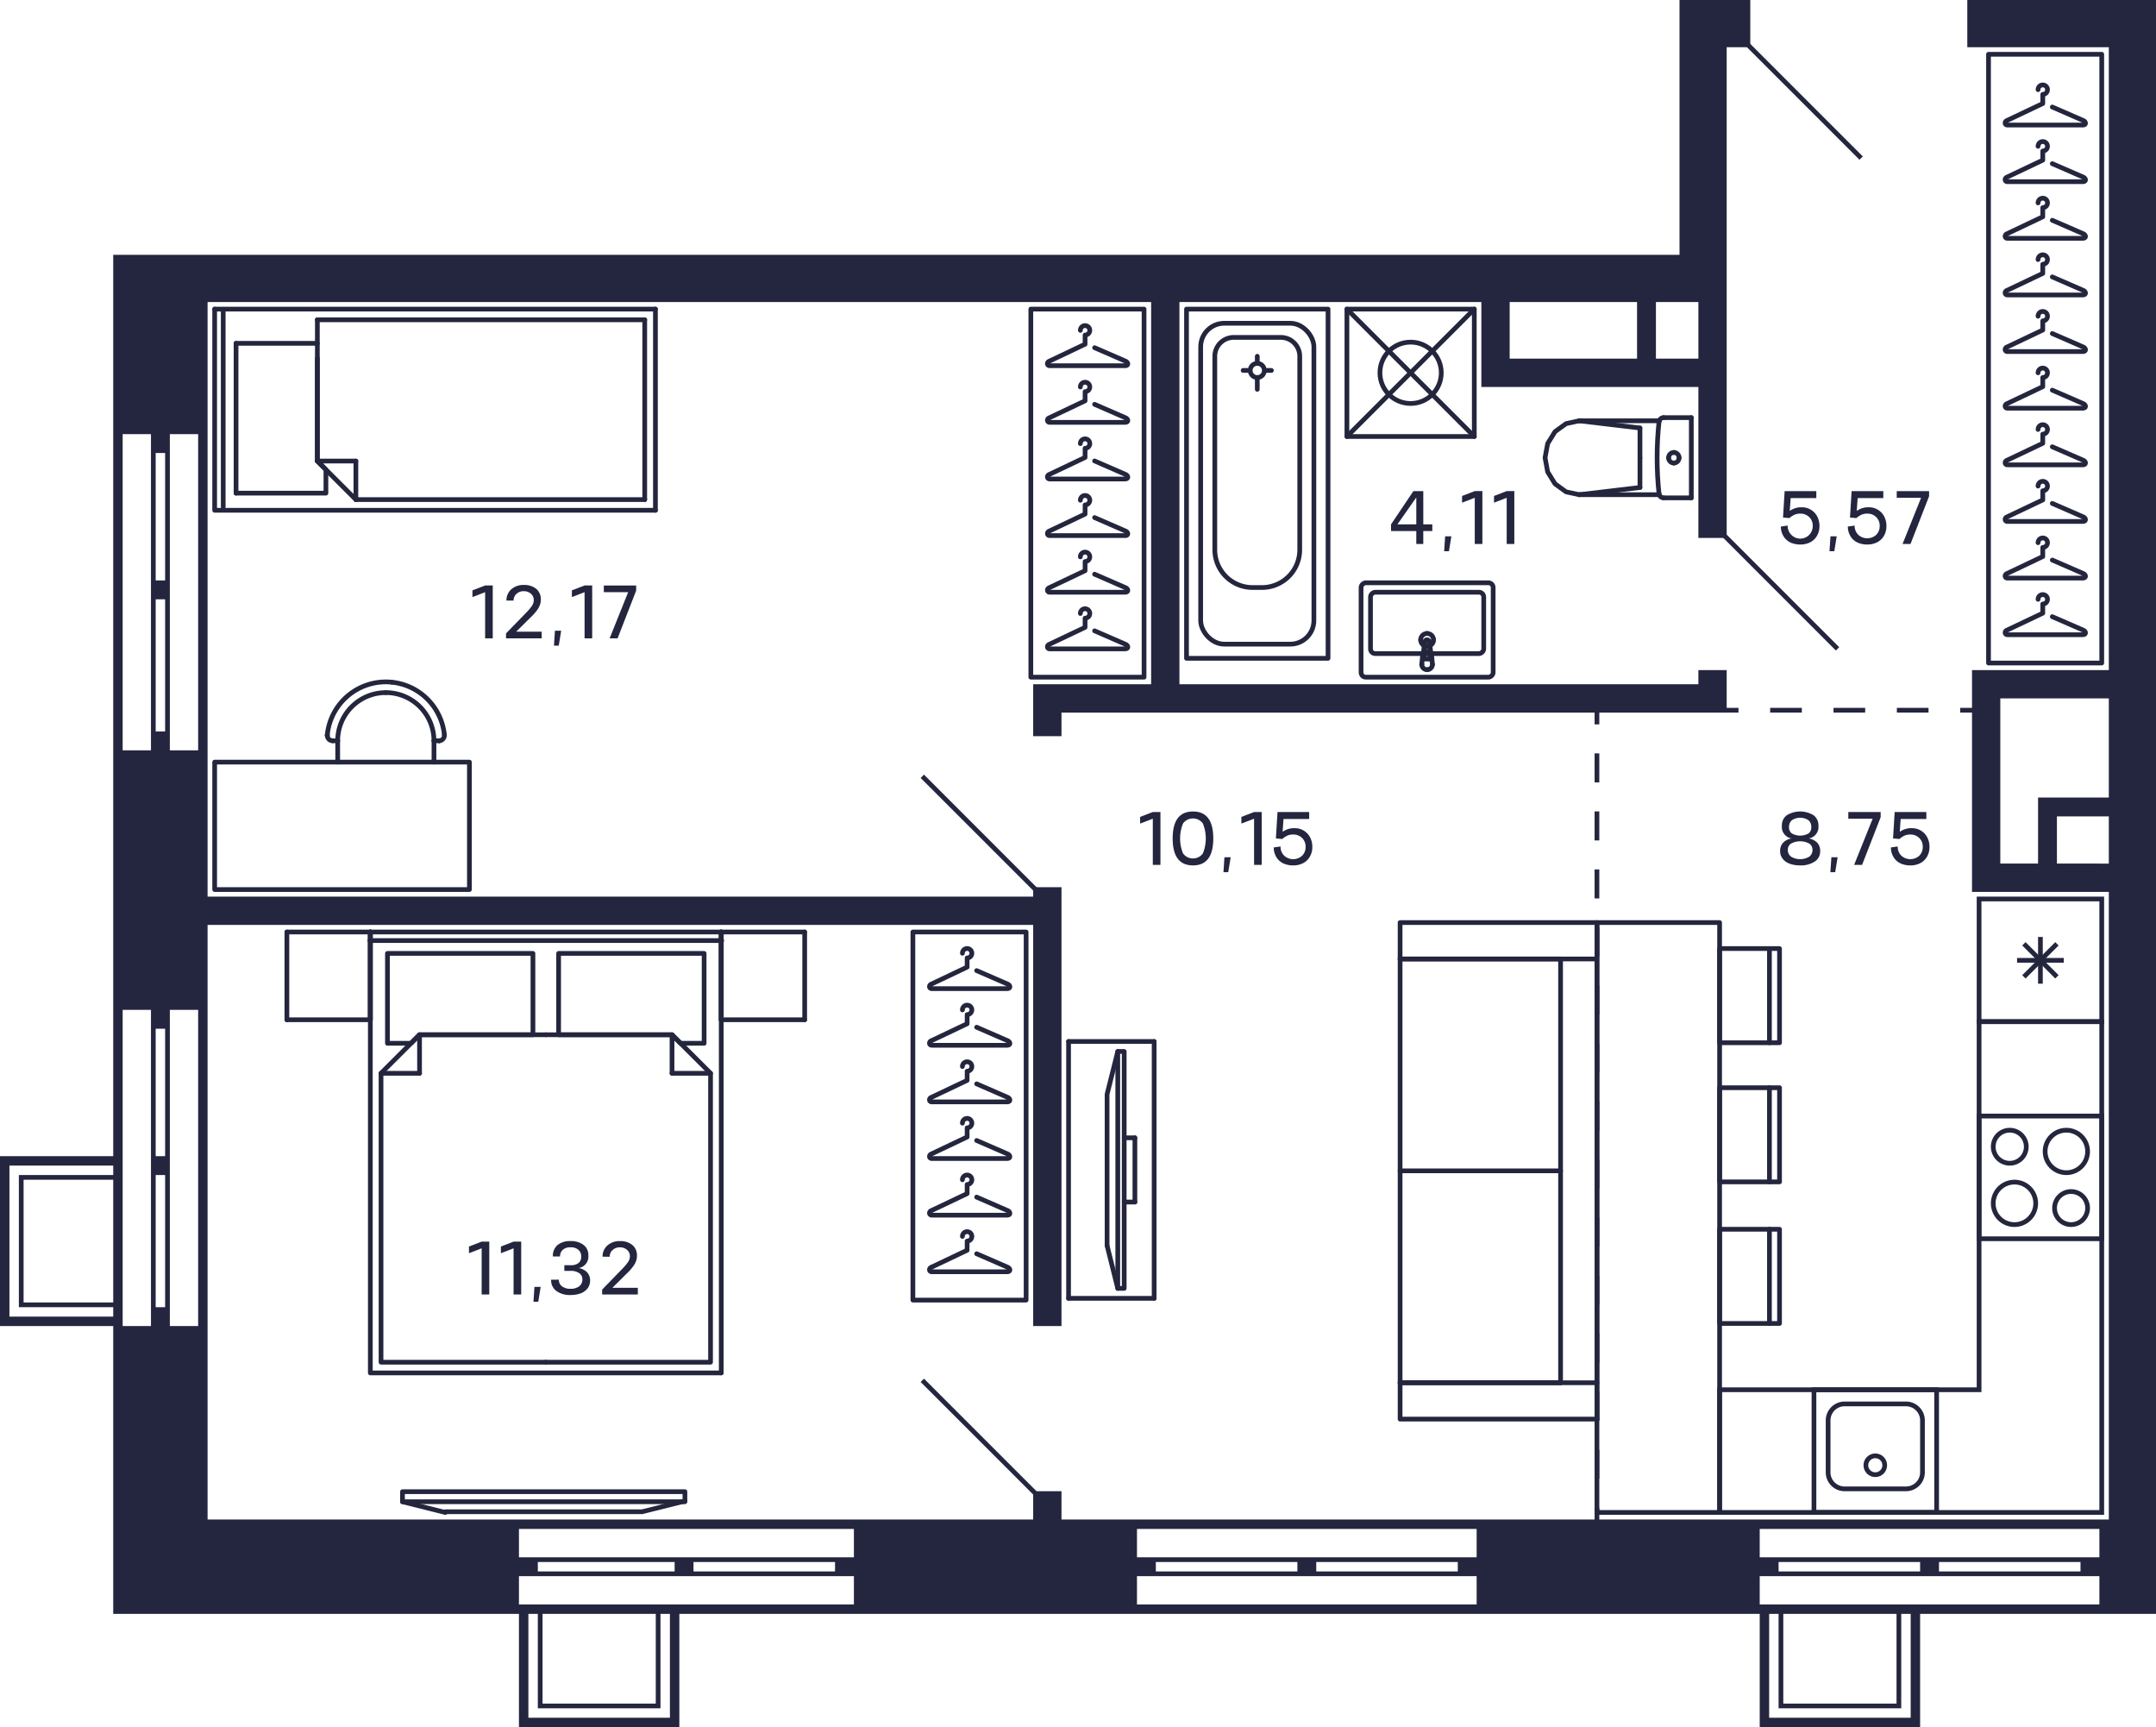 <svg xmlns="http://www.w3.org/2000/svg" width="457" height="366" viewBox="0 0 457 366">
  <title>C-1-2_25-28fl_5_m</title>
  <g id="Слой_2" data-name="Слой 2">
    <g id="C-1-2_25-28fl_5_m">
      <g id="m">
        <g>
          <line x1="138.93" y1="65.5" x2="45.5" y2="65.5" fill="none" stroke="#24263e" stroke-linecap="round" stroke-linejoin="round"/>
          <polyline points="45.5 65.5 45.5 108.133 138.93 108.133" fill="none" stroke="#24263e" stroke-linecap="round" stroke-linejoin="round"/>
          <line x1="67.27" y1="67.768" x2="67.27" y2="97.702" fill="none" stroke="#24263e" stroke-linecap="round" stroke-linejoin="round"/>
          <line x1="67.27" y1="67.768" x2="136.662" y2="67.768" fill="none" stroke="#24263e" stroke-linecap="round" stroke-linejoin="round"/>
          <line x1="136.662" y1="105.865" x2="75.434" y2="105.865" fill="none" stroke="#24263e" stroke-linecap="round" stroke-linejoin="round"/>
          <line x1="67.27" y1="97.702" x2="67.27" y2="75.932" fill="none" stroke="#24263e" stroke-linecap="round" stroke-linejoin="round"/>
          <line x1="47.314" y1="107.409" x2="47.314" y2="65.591" fill="none" stroke="#24263e" stroke-linecap="round" stroke-linejoin="round"/>
          <line x1="50.035" y1="104.505" x2="50.035" y2="72.757" fill="none" stroke="#24263e" stroke-linecap="round" stroke-linejoin="round"/>
          <line x1="67.27" y1="97.702" x2="75.434" y2="97.702" fill="none" stroke="#24263e" stroke-linecap="round" stroke-linejoin="round"/>
          <line x1="75.434" y1="105.865" x2="75.434" y2="97.702" fill="none" stroke="#24263e" stroke-linecap="round" stroke-linejoin="round"/>
          <line x1="75.434" y1="105.865" x2="67.27" y2="97.702" fill="none" stroke="#24263e" stroke-linecap="round" stroke-linejoin="round"/>
          <polyline points="67.27 97.702 69.084 99.516 69.084 104.505 50.035 104.505" fill="none" stroke="#24263e" stroke-linecap="round" stroke-linejoin="round"/>
          <line x1="50.035" y1="72.757" x2="67.27" y2="72.757" fill="none" stroke="#24263e" stroke-linecap="round" stroke-linejoin="round"/>
          <polyline points="136.662 67.768 136.662 70.035 136.662 105.865" fill="none" stroke="#24263e" stroke-linecap="round" stroke-linejoin="round"/>
          <line x1="138.93" y1="108.133" x2="138.93" y2="65.5" fill="none" stroke="#24263e" stroke-linecap="round" stroke-linejoin="round"/>
        </g>
        <g>
          <line x1="244.642" y1="220.704" x2="226.5" y2="220.704" fill="none" stroke="#24263e" stroke-linecap="round" stroke-linejoin="round"/>
          <line x1="226.5" y1="275.129" x2="244.642" y2="275.129" fill="none" stroke="#24263e" stroke-linecap="round" stroke-linejoin="round"/>
          <line x1="244.642" y1="275.129" x2="244.642" y2="220.704" fill="none" stroke="#24263e" stroke-linecap="round" stroke-linejoin="round"/>
          <line x1="240.56" y1="241.114" x2="240.56" y2="254.72" fill="none" stroke="#24263e" stroke-linecap="round" stroke-linejoin="round"/>
          <line x1="238.292" y1="254.72" x2="240.56" y2="254.72" fill="none" stroke="#24263e" stroke-linecap="round" stroke-linejoin="round"/>
          <line x1="238.292" y1="241.114" x2="240.56" y2="241.114" fill="none" stroke="#24263e" stroke-linecap="round" stroke-linejoin="round"/>
          <line x1="234.664" y1="263.95" x2="236.931" y2="273.02" fill="none" stroke="#24263e" stroke-linecap="round" stroke-linejoin="round"/>
          <polyline points="234.664 263.95 234.664 231.884 236.931 222.813" fill="none" stroke="#24263e" stroke-linecap="round" stroke-linejoin="round"/>
          <polyline points="238.292 222.813 238.292 273.02 236.931 273.02 236.931 222.813 238.292 222.813" fill="none" stroke="#24263e" stroke-linecap="round" stroke-linejoin="round"/>
          <line x1="226.5" y1="220.704" x2="226.5" y2="275.129" fill="none" stroke="#24263e" stroke-linecap="round" stroke-linejoin="round"/>
        </g>
        <g>
          <line x1="296.774" y1="293.012" x2="296.774" y2="203.21" fill="none" stroke="#24263e" stroke-linecap="round" stroke-linejoin="round"/>
          <line x1="296.774" y1="248.111" x2="330.79" y2="248.111" fill="none" stroke="#24263e" stroke-linecap="round" stroke-linejoin="round"/>
          <line x1="330.79" y1="203.21" x2="330.79" y2="293.012" fill="none" stroke="#24263e" stroke-linecap="round" stroke-linejoin="round"/>
          <line x1="296.774" y1="293.012" x2="330.79" y2="293.012" fill="none" stroke="#24263e" stroke-linecap="round" stroke-linejoin="round"/>
          <polyline points="338.5 300.722 296.774 300.722 296.774 293.012 338.5 293.012" fill="none" stroke="#24263e" stroke-linecap="round" stroke-linejoin="round"/>
          <line x1="296.774" y1="203.21" x2="330.79" y2="203.21" fill="none" stroke="#24263e" stroke-linecap="round" stroke-linejoin="round"/>
          <polyline points="338.5 300.722 338.5 195.5 296.774 195.5 296.774 203.21 338.5 203.21" fill="none" stroke="#24263e" stroke-linecap="round" stroke-linejoin="round"/>
        </g>
        <g>
          <line x1="142.447" y1="219.27" x2="142.447" y2="227.434" fill="none" stroke="#24263e" stroke-linecap="round" stroke-linejoin="round"/>
          <line x1="150.611" y1="227.434" x2="142.447" y2="227.434" fill="none" stroke="#24263e" stroke-linecap="round" stroke-linejoin="round"/>
          <polyline points="115.688 219.27 142.447 219.27 150.611 227.434 150.611 288.662 115.688 288.662" fill="none" stroke="#24263e" stroke-linecap="round" stroke-linejoin="round"/>
          <line x1="88.929" y1="219.27" x2="88.929" y2="227.434" fill="none" stroke="#24263e" stroke-linecap="round" stroke-linejoin="round"/>
          <line x1="80.765" y1="227.434" x2="88.929" y2="227.434" fill="none" stroke="#24263e" stroke-linecap="round" stroke-linejoin="round"/>
          <polyline points="115.688 288.662 80.765 288.662 80.765 227.434 88.929 219.27 115.688 219.27" fill="none" stroke="#24263e" stroke-linecap="round" stroke-linejoin="round"/>
          <polyline points="118.409 219.27 118.409 202.035 149.25 202.035 149.25 221.084 144.261 221.084 142.447 219.27 118.409 219.27" fill="none" stroke="#24263e" stroke-linecap="round" stroke-linejoin="round"/>
          <polyline points="88.929 219.27 87.115 221.084 82.126 221.084 82.126 202.035 112.967 202.035 112.967 219.27 88.929 219.27" fill="none" stroke="#24263e" stroke-linecap="round" stroke-linejoin="round"/>
          <line x1="170.567" y1="216.095" x2="170.567" y2="197.5" fill="none" stroke="#24263e" stroke-linecap="round" stroke-linejoin="round"/>
          <line x1="170.567" y1="216.095" x2="152.879" y2="216.095" fill="none" stroke="#24263e" stroke-linecap="round" stroke-linejoin="round"/>
          <line x1="152.879" y1="216.095" x2="152.879" y2="197.5" fill="none" stroke="#24263e" stroke-linecap="round" stroke-linejoin="round"/>
          <line x1="152.879" y1="197.5" x2="170.567" y2="197.5" fill="none" stroke="#24263e" stroke-linecap="round" stroke-linejoin="round"/>
          <line x1="78.498" y1="216.095" x2="78.498" y2="197.5" fill="none" stroke="#24263e" stroke-linecap="round" stroke-linejoin="round"/>
          <line x1="78.498" y1="216.095" x2="60.81" y2="216.095" fill="none" stroke="#24263e" stroke-linecap="round" stroke-linejoin="round"/>
          <line x1="60.81" y1="216.095" x2="60.81" y2="197.5" fill="none" stroke="#24263e" stroke-linecap="round" stroke-linejoin="round"/>
          <line x1="60.81" y1="197.5" x2="78.498" y2="197.5" fill="none" stroke="#24263e" stroke-linecap="round" stroke-linejoin="round"/>
          <line x1="152.879" y1="216.095" x2="152.879" y2="197.5" fill="none" stroke="#24263e" stroke-linecap="round" stroke-linejoin="round"/>
          <line x1="78.498" y1="197.5" x2="78.498" y2="216.095" fill="none" stroke="#24263e" stroke-linecap="round" stroke-linejoin="round"/>
          <polyline points="78.498 197.5 78.498 290.93 152.879 290.93" fill="none" stroke="#24263e" stroke-linecap="round" stroke-linejoin="round"/>
          <line x1="152.879" y1="290.93" x2="152.879" y2="197.5" fill="none" stroke="#24263e" stroke-linecap="round" stroke-linejoin="round"/>
          <line x1="152.879" y1="197.5" x2="78.498" y2="197.5" fill="none" stroke="#24263e" stroke-linecap="round" stroke-linejoin="round"/>
          <line x1="78.405" y1="199.314" x2="152.972" y2="199.314" fill="none" stroke="#24263e" stroke-linecap="round" stroke-linejoin="round"/>
        </g>
        <g>
          <line x1="375.065" y1="201.012" x2="375.065" y2="220.968" fill="none" stroke="#24263e" stroke-linecap="round" stroke-linejoin="round"/>
          <polyline points="364.5 201.012 364.5 220.968 377.199 220.968 377.199 201.012 364.5 201.012" fill="none" stroke="#24263e" stroke-linecap="round" stroke-linejoin="round"/>
          <line x1="375.065" y1="230.493" x2="375.065" y2="250.449" fill="none" stroke="#24263e" stroke-linecap="round" stroke-linejoin="round"/>
          <polyline points="364.5 230.493 364.5 250.449 377.199 250.449 377.199 230.493 364.5 230.493" fill="none" stroke="#24263e" stroke-linecap="round" stroke-linejoin="round"/>
          <line x1="375.065" y1="260.493" x2="375.065" y2="280.449" fill="none" stroke="#24263e" stroke-linecap="round" stroke-linejoin="round"/>
          <polyline points="364.5 260.493 364.5 280.449 377.199 280.449 377.199 260.493 364.5 260.493" fill="none" stroke="#24263e" stroke-linecap="round" stroke-linejoin="round"/>
          <rect x="338.5" y="195.5" width="26" height="125" fill="none" stroke="#24263e" stroke-linecap="round" stroke-linejoin="round"/>
        </g>
        <g>
          <rect x="218.5" y="65.5" width="24" height="78" fill="none" stroke="#24263e" stroke-linecap="round" stroke-linejoin="round"/>
          <path d="M232.021,133.681,238.5,136.5c.657.235.817.969,0,1h-16c-.577,0-.7-.757,0-1l7.5-3.562V131a1,1,0,1,0-1-1" fill="none" stroke="#24263e" stroke-linecap="round" stroke-linejoin="round"/>
          <path d="M232.021,121.681,238.5,124.5c.657.235.817.969,0,1h-16c-.577,0-.7-.757,0-1l7.5-3.562V119a1,1,0,1,0-1-1" fill="none" stroke="#24263e" stroke-linecap="round" stroke-linejoin="round"/>
          <path d="M232.021,109.681,238.5,112.5c.657.235.817.969,0,1h-16c-.577,0-.7-.757,0-1l7.5-3.562V107a1,1,0,1,0-1-1" fill="none" stroke="#24263e" stroke-linecap="round" stroke-linejoin="round"/>
          <path d="M232.021,97.681,238.5,100.5c.657.235.817.969,0,1h-16c-.577,0-.7-.757,0-1l7.5-3.562V95a1,1,0,1,0-1-1" fill="none" stroke="#24263e" stroke-linecap="round" stroke-linejoin="round"/>
          <path d="M232.021,85.681,238.5,88.5c.657.235.817.969,0,1h-16c-.577,0-.7-.757,0-1l7.5-3.562V83a1,1,0,1,0-1-1" fill="none" stroke="#24263e" stroke-linecap="round" stroke-linejoin="round"/>
          <path d="M232.021,73.681,238.5,76.5c.657.235.817.969,0,1h-16c-.577,0-.7-.757,0-1l7.5-3.562V71a1,1,0,1,0-1-1" fill="none" stroke="#24263e" stroke-linecap="round" stroke-linejoin="round"/>
        </g>
        <g>
          <rect x="421.5" y="11.5" width="24" height="129" fill="none" stroke="#24263e" stroke-linecap="round" stroke-linejoin="round"/>
          <path d="M435.021,82.681,441.5,85.5c.657.235.817.969,0,1h-16c-.577,0-.7-.757,0-1l7.5-3.562V80a1,1,0,1,0-1-1" fill="none" stroke="#24263e" stroke-linecap="round" stroke-linejoin="round"/>
          <path d="M435.021,70.681,441.5,73.5c.657.235.817.969,0,1h-16c-.577,0-.7-.757,0-1l7.5-3.562V68a1,1,0,1,0-1-1" fill="none" stroke="#24263e" stroke-linecap="round" stroke-linejoin="round"/>
          <path d="M435.021,58.681,441.5,61.5c.657.235.817.969,0,1h-16c-.577,0-.7-.757,0-1l7.5-3.562V56a1,1,0,1,0-1-1" fill="none" stroke="#24263e" stroke-linecap="round" stroke-linejoin="round"/>
          <path d="M435.021,46.681,441.5,49.5c.657.235.817.969,0,1h-16c-.577,0-.7-.757,0-1l7.5-3.562V44a1,1,0,1,0-1-1" fill="none" stroke="#24263e" stroke-linecap="round" stroke-linejoin="round"/>
          <path d="M435.021,130.681,441.5,133.5c.657.235.817.969,0,1h-16c-.577,0-.7-.757,0-1l7.5-3.562V128a1,1,0,1,0-1-1" fill="none" stroke="#24263e" stroke-linecap="round" stroke-linejoin="round"/>
          <path d="M435.021,118.681,441.5,121.5c.657.235.817.969,0,1h-16c-.577,0-.7-.757,0-1l7.5-3.562V116a1,1,0,1,0-1-1" fill="none" stroke="#24263e" stroke-linecap="round" stroke-linejoin="round"/>
          <path d="M435.021,106.681,441.5,109.5c.657.235.817.969,0,1h-16c-.577,0-.7-.757,0-1l7.5-3.562V104a1,1,0,1,0-1-1" fill="none" stroke="#24263e" stroke-linecap="round" stroke-linejoin="round"/>
          <path d="M435.021,94.681,441.5,97.5c.657.235.817.969,0,1h-16c-.577,0-.7-.757,0-1l7.5-3.562V92a1,1,0,1,0-1-1" fill="none" stroke="#24263e" stroke-linecap="round" stroke-linejoin="round"/>
          <path d="M435.021,34.681,441.5,37.5c.657.235.817.969,0,1h-16c-.577,0-.7-.757,0-1l7.5-3.562V32a1,1,0,1,0-1-1" fill="none" stroke="#24263e" stroke-linecap="round" stroke-linejoin="round"/>
          <path d="M435.021,22.681,441.5,25.5c.657.235.817.969,0,1h-16c-.577,0-.7-.757,0-1l7.5-3.562V20a1,1,0,1,0-1-1" fill="none" stroke="#24263e" stroke-linecap="round" stroke-linejoin="round"/>
        </g>
        <g>
          <rect x="193.5" y="197.5" width="24" height="78" fill="none" stroke="#24263e" stroke-linecap="round" stroke-linejoin="round"/>
          <path d="M207.021,265.681,213.5,268.5c.657.235.817.969,0,1h-16c-.577,0-.7-.757,0-1l7.5-3.562V263a1,1,0,1,0-1-1" fill="none" stroke="#24263e" stroke-linecap="round" stroke-linejoin="round"/>
          <path d="M207.021,253.681,213.5,256.5c.657.235.817.969,0,1h-16c-.577,0-.7-.757,0-1l7.5-3.562V251a1,1,0,1,0-1-1" fill="none" stroke="#24263e" stroke-linecap="round" stroke-linejoin="round"/>
          <path d="M207.021,241.681,213.5,244.5c.657.235.817.969,0,1h-16c-.577,0-.7-.757,0-1l7.5-3.562V239a1,1,0,1,0-1-1" fill="none" stroke="#24263e" stroke-linecap="round" stroke-linejoin="round"/>
          <path d="M207.021,229.681,213.5,232.5c.657.235.817.969,0,1h-16c-.577,0-.7-.757,0-1l7.5-3.562V227a1,1,0,1,0-1-1" fill="none" stroke="#24263e" stroke-linecap="round" stroke-linejoin="round"/>
          <path d="M207.021,217.681,213.5,220.5c.657.235.817.969,0,1h-16c-.577,0-.7-.757,0-1l7.5-3.562V215a1,1,0,1,0-1-1" fill="none" stroke="#24263e" stroke-linecap="round" stroke-linejoin="round"/>
          <path d="M207.021,205.681,213.5,208.5c.657.235.817.969,0,1h-16c-.577,0-.7-.757,0-1l7.5-3.562V203a1,1,0,1,0-1-1" fill="none" stroke="#24263e" stroke-linecap="round" stroke-linejoin="round"/>
        </g>
        <g>
          <path d="M81.783,146.769a10.2,10.2,0,0,1,10.2,10.2" fill="none" stroke="#24263e" stroke-linecap="round" stroke-linejoin="round"/>
          <path d="M71.579,156.973a10.2,10.2,0,0,1,10.2-10.2" fill="none" stroke="#24263e" stroke-linecap="round" stroke-linejoin="round"/>
          <line x1="91.988" y1="156.973" x2="91.988" y2="161.5" fill="none" stroke="#24263e" stroke-linecap="round" stroke-linejoin="round"/>
          <line x1="71.579" y1="161.5" x2="71.579" y2="156.973" fill="none" stroke="#24263e" stroke-linecap="round" stroke-linejoin="round"/>
          <path d="M93.16,156.967a1.166,1.166,0,0,1-.118.006" fill="none" stroke="#24263e" stroke-linecap="round" stroke-linejoin="round"/>
          <path d="M94.191,155.7a1.155,1.155,0,0,1-1.031,1.266" fill="none" stroke="#24263e" stroke-linecap="round" stroke-linejoin="round"/>
          <line x1="93.042" y1="156.973" x2="91.988" y2="156.973" fill="none" stroke="#24263e" stroke-linecap="round" stroke-linejoin="round"/>
          <path d="M69.37,155.818a1.146,1.146,0,0,1,.006-.117" fill="none" stroke="#24263e" stroke-linecap="round" stroke-linejoin="round"/>
          <path d="M70.525,156.973a1.155,1.155,0,0,1-1.155-1.155" fill="none" stroke="#24263e" stroke-linecap="round" stroke-linejoin="round"/>
          <line x1="71.579" y1="156.973" x2="70.525" y2="156.973" fill="none" stroke="#24263e" stroke-linecap="round" stroke-linejoin="round"/>
          <path d="M83.056,144.566A12.474,12.474,0,0,1,94.191,155.7" fill="none" stroke="#24263e" stroke-linecap="round" stroke-linejoin="round"/>
          <path d="M83.056,144.566A12.472,12.472,0,0,0,69.376,155.7" fill="none" stroke="#24263e" stroke-linecap="round" stroke-linejoin="round"/>
          <polyline points="99.5 161.5 45.5 161.5 45.5 188.5 99.5 188.5 99.5 161.5" fill="none" stroke="#24263e" stroke-linecap="round" stroke-linejoin="round"/>
        </g>
        <g>
          <polyline points="145.181 316.098 85.313 316.098 85.313 318.232 145.181 318.232 145.181 316.098" fill="none" stroke="#24263e" stroke-linecap="round" stroke-linejoin="round"/>
          <line x1="94.384" y1="320.5" x2="85.313" y2="318.232" fill="none" stroke="#24263e" stroke-linecap="round" stroke-linejoin="round"/>
          <polyline points="94.384 320.35 136.11 320.35 145.181 318.083" fill="none" stroke="#24263e" stroke-linecap="round" stroke-linejoin="round"/>
        </g>
      </g>
      <g id="sant">
        <g>
          <line x1="347.617" y1="97" x2="347.617" y2="103.303" fill="none" stroke="#24263d" stroke-linecap="round" stroke-linejoin="round"/>
          <line x1="358.5" y1="105.5" x2="352.635" y2="105.5" fill="none" stroke="#24263d" stroke-linecap="round" stroke-linejoin="round"/>
          <polyline points="334.729 104.826 331.963 104.231 329.617 102.534 328.05 99.995 327.5 97 328.05 94.005 329.617 91.466 331.963 89.769 334.729 89.174" fill="none" stroke="#24263d" stroke-linecap="round" stroke-linejoin="round"/>
          <line x1="358.5" y1="88.5" x2="352.635" y2="88.5" fill="none" stroke="#24263d" stroke-linecap="round" stroke-linejoin="round"/>
          <polyline points="352.635 105.5 352.455 105.484 352.282 105.435 352.12 105.355 351.976 105.248 351.853 105.116 351.756 104.964 351.689 104.797 351.653 104.621" fill="none" stroke="#24263d" stroke-linecap="round" stroke-linejoin="round"/>
          <line x1="351.698" y1="89.174" x2="334.729" y2="89.174" fill="none" stroke="#24263d" stroke-linecap="round" stroke-linejoin="round"/>
          <polyline points="351.653 104.621 351.478 102.721 351.353 100.818 351.278 98.912 351.252 97.004 351.277 95.097 351.352 93.191 351.477 91.288 351.652 89.388" fill="none" stroke="#24263d" stroke-linecap="round" stroke-linejoin="round"/>
          <line x1="334.75" y1="104.826" x2="347.617" y2="103.303" fill="none" stroke="#24263d" stroke-linecap="round" stroke-linejoin="round"/>
          <line x1="334.75" y1="89.174" x2="347.617" y2="90.697" fill="none" stroke="#24263d" stroke-linecap="round" stroke-linejoin="round"/>
          <line x1="347.617" y1="97" x2="347.617" y2="90.697" fill="none" stroke="#24263d" stroke-linecap="round" stroke-linejoin="round"/>
          <line x1="351.689" y1="104.826" x2="334.729" y2="104.826" fill="none" stroke="#24263d" stroke-linecap="round" stroke-linejoin="round"/>
          <polyline points="351.652 89.388 351.687 89.21 351.753 89.042 351.85 88.888 351.972 88.755 352.117 88.646 352.28 88.566 352.454 88.517 352.635 88.5" fill="none" stroke="#24263d" stroke-linecap="round" stroke-linejoin="round"/>
          <line x1="358.5" y1="105.5" x2="358.5" y2="88.5" fill="none" stroke="#24263d" stroke-linecap="round" stroke-linejoin="round"/>
          <path d="M353.691,97a1.113,1.113,0,0,1,1.108-1.118" fill="none" stroke="#24263d" stroke-linecap="round" stroke-linejoin="round"/>
          <path d="M354.8,98.118A1.113,1.113,0,0,1,353.691,97" fill="none" stroke="#24263d" stroke-linecap="round" stroke-linejoin="round"/>
          <path d="M355.906,97a1.112,1.112,0,0,1-1.107,1.118" fill="none" stroke="#24263d" stroke-linecap="round" stroke-linejoin="round"/>
          <path d="M354.8,95.882A1.112,1.112,0,0,1,355.906,97" fill="none" stroke="#24263d" stroke-linecap="round" stroke-linejoin="round"/>
        </g>
        <g>
          <path d="M445,237v25H420V237h25m1-1H419v27h27V236Z" fill="#24263d"/>
          <path d="M439,253a3,3,0,1,1-3,3,3,3,0,0,1,3-3m0-1a4,4,0,1,0,4,4,4,4,0,0,0-4-4Z" fill="#24263d"/>
          <path d="M426,240a3,3,0,1,1-3,3,3,3,0,0,1,3-3m0-1a4,4,0,1,0,4,4,4,4,0,0,0-4-4Z" fill="#24263d"/>
          <path d="M427,251a4,4,0,1,1-4,4,4,4,0,0,1,4-4m0-1a5,5,0,1,0,5,5,5,5,0,0,0-5-5Z" fill="#24263d"/>
          <path d="M438,240a4,4,0,1,1-4,4,4,4,0,0,1,4-4m0-1a5,5,0,1,0,5,5,5,5,0,0,0-5-5Z" fill="#24263d"/>
        </g>
        <g>
          <path d="M410,295v25H385V295h25m1-1H384v27h27V294Z" fill="#24263d"/>
          <path d="M404,298a3,3,0,0,1,3,3v11a3,3,0,0,1-3,3H391a3,3,0,0,1-3-3V301a3,3,0,0,1,3-3h13m0-1H391a4,4,0,0,0-4,4v11a4,4,0,0,0,4,4h13a4,4,0,0,0,4-4V301a4,4,0,0,0-4-4Z" fill="#24263d"/>
          <circle cx="397.5" cy="310.5" r="2" fill="none" stroke="#24263d" stroke-miterlimit="10"/>
        </g>
        <g>
          <path d="M445,191v25H420V191h25m1-1H419v27h27V190Z" fill="#24263d"/>
          <line x1="436" y1="200" x2="429" y2="207" fill="none" stroke="#24263d" stroke-miterlimit="10"/>
          <line x1="429" y1="200" x2="436" y2="207" fill="none" stroke="#24263d" stroke-miterlimit="10"/>
          <line x1="432.5" y1="198.55" x2="432.5" y2="208.45" fill="none" stroke="#24263d" stroke-miterlimit="10"/>
          <line x1="427.55" y1="203.5" x2="437.45" y2="203.5" fill="none" stroke="#24263d" stroke-miterlimit="10"/>
        </g>
        <path d="M445,217V320H365V295h55V217h25m1-1H419v78H364v27h82V280h0V216Z" fill="#24263d"/>
        <g>
          <g>
            <path d="M303.452,138.876a.934.934,0,0,0-.148-.431" fill="none" stroke="#24263d" stroke-linecap="round" stroke-linejoin="round"/>
            <line x1="303.452" y1="138.876" x2="303.634" y2="140.779" fill="none" stroke="#24263d" stroke-linecap="round" stroke-linejoin="round"/>
            <path d="M301.982,138.158a.955.955,0,0,0-.286.287" fill="none" stroke="#24263d" stroke-linecap="round" stroke-linejoin="round"/>
            <path d="M303.3,138.445a.956.956,0,0,0-1.322-.287" fill="none" stroke="#24263d" stroke-linecap="round" stroke-linejoin="round"/>
            <path d="M302.5,138.358a.617.617,0,0,0-.617.617" fill="none" stroke="#24263d" stroke-linecap="round" stroke-linejoin="round"/>
            <path d="M303.117,138.975a.617.617,0,0,0-.617-.617" fill="none" stroke="#24263d" stroke-linecap="round" stroke-linejoin="round"/>
            <polyline points="301.883 138.975 301.883 139.649 303.117 139.649" fill="none" stroke="#24263d" stroke-linecap="round" stroke-linejoin="round"/>
            <line x1="303.117" y1="139.649" x2="303.117" y2="138.975" fill="none" stroke="#24263d" stroke-linecap="round" stroke-linejoin="round"/>
            <path d="M302.5,141.913a1.134,1.134,0,0,0,1.134-1.134" fill="none" stroke="#24263d" stroke-linecap="round" stroke-linejoin="round"/>
            <path d="M301.366,140.779a1.134,1.134,0,0,0,1.134,1.134" fill="none" stroke="#24263d" stroke-linecap="round" stroke-linejoin="round"/>
            <path d="M302.437,135.6a.507.507,0,0,0-.44.441" fill="none" stroke="#24263d" stroke-linecap="round" stroke-linejoin="round"/>
            <path d="M303,136.044a.508.508,0,0,0-.566-.441" fill="none" stroke="#24263d" stroke-linecap="round" stroke-linejoin="round"/>
            <line x1="301.696" y1="138.445" x2="301.997" y2="136.044" fill="none" stroke="#24263d" stroke-linecap="round" stroke-linejoin="round"/>
            <path d="M301.7,138.445a.934.934,0,0,0-.148.431" fill="none" stroke="#24263d" stroke-linecap="round" stroke-linejoin="round"/>
            <line x1="301.366" y1="140.779" x2="301.548" y2="138.876" fill="none" stroke="#24263d" stroke-linecap="round" stroke-linejoin="round"/>
            <line x1="303.003" y1="136.044" x2="303.304" y2="138.445" fill="none" stroke="#24263d" stroke-linecap="round" stroke-linejoin="round"/>
            <line x1="303.452" y1="138.876" x2="303.452" y2="138.876" fill="none" stroke="#24263d" stroke-linecap="round" stroke-linejoin="round"/>
            <line x1="303.003" y1="136.044" x2="303.003" y2="136.044" fill="none" stroke="#24263d" stroke-linecap="round" stroke-linejoin="round"/>
            <line x1="301.696" y1="138.445" x2="301.696" y2="138.445" fill="none" stroke="#24263d" stroke-linecap="round" stroke-linejoin="round"/>
            <line x1="301.366" y1="140.779" x2="301.366" y2="140.779" fill="none" stroke="#24263d" stroke-linecap="round" stroke-linejoin="round"/>
            <path d="M303.861,135.6a1.361,1.361,0,0,0-1.361-1.36" fill="none" stroke="#24263d" stroke-linecap="round" stroke-linejoin="round"/>
            <path d="M302.5,136.96a1.361,1.361,0,0,0,1.361-1.361" fill="none" stroke="#24263d" stroke-linecap="round" stroke-linejoin="round"/>
            <path d="M301.139,135.6a1.361,1.361,0,0,0,1.361,1.361" fill="none" stroke="#24263d" stroke-linecap="round" stroke-linejoin="round"/>
            <path d="M302.5,134.239a1.36,1.36,0,0,0-1.361,1.36" fill="none" stroke="#24263d" stroke-linecap="round" stroke-linejoin="round"/>
          </g>
          <rect x="292.5" y="119.5" width="20" height="28" rx="1" fill="none" stroke="#24263d" stroke-linecap="round" stroke-linejoin="round" transform="translate(436 -169) rotate(90)"/>
          <rect x="296" y="120" width="13" height="24" rx="1" fill="none" stroke="#24263d" stroke-linecap="round" stroke-linejoin="round" transform="translate(434.5 -170.5) rotate(90)"/>
        </g>
        <g>
          <rect x="285.5" y="65.5" width="27" height="27" fill="none" stroke="#24263d" stroke-linecap="round" stroke-linejoin="round"/>
          <circle cx="299" cy="79" r="6.5" fill="none" stroke="#24263d" stroke-linecap="round" stroke-linejoin="round"/>
          <line x1="285.5" y1="65.5" x2="312.5" y2="92.5" fill="none" stroke="#24263d" stroke-linecap="round" stroke-linejoin="round"/>
          <line x1="285.5" y1="92.5" x2="312.5" y2="65.5" fill="none" stroke="#24263d" stroke-linecap="round" stroke-linejoin="round"/>
        </g>
        <g>
          <circle cx="266.5" cy="78.5" r="1.5" fill="none" stroke="#24263d" stroke-linecap="round" stroke-linejoin="round"/>
          <rect x="251.5" y="65.5" width="30" height="74" fill="none" stroke="#24263d" stroke-linecap="round" stroke-linejoin="round"/>
          <line x1="266.5" y1="76.5" x2="266.5" y2="75.5" fill="none" stroke="#24263d" stroke-linecap="round" stroke-linejoin="round"/>
          <line x1="266.5" y1="80.5" x2="266.5" y2="82.5" fill="none" stroke="#24263d" stroke-linecap="round" stroke-linejoin="round"/>
          <line x1="268.5" y1="78.5" x2="269.5" y2="78.5" fill="none" stroke="#24263d" stroke-linecap="round" stroke-linejoin="round"/>
          <line x1="264.5" y1="78.5" x2="263.5" y2="78.5" fill="none" stroke="#24263d" stroke-linecap="round" stroke-linejoin="round"/>
          <rect x="254.5" y="68.5" width="24" height="68" rx="5" fill="none" stroke="#24263d" stroke-linecap="round" stroke-linejoin="round"/>
          <path d="M267.5,124.5h-2a8,8,0,0,1-8-8v-41a4,4,0,0,1,4-4h10a4,4,0,0,1,4,4v41A8,8,0,0,1,267.5,124.5Z" fill="none" stroke="#24263d" stroke-linecap="round" stroke-linejoin="round"/>
        </g>
      </g>
      <g id="d">
        <line x1="365.5" y1="113.5" x2="389.5" y2="137.5" fill="none" stroke="#24263f" stroke-miterlimit="10"/>
        <line x1="370.5" y1="9.5" x2="394.5" y2="33.5" fill="none" stroke="#24263f" stroke-miterlimit="10"/>
        <line x1="219.5" y1="188.5" x2="195.5" y2="164.5" fill="none" stroke="#24263f" stroke-miterlimit="10"/>
        <line x1="219.5" y1="316.5" x2="195.5" y2="292.5" fill="none" stroke="#24263f" stroke-miterlimit="10"/>
        <g>
          <line x1="338.5" y1="150.5" x2="338.5" y2="153.5" fill="none" stroke="#24263f" stroke-miterlimit="10"/>
          <line x1="338.5" y1="159.648" x2="338.5" y2="316.426" fill="none" stroke="#24263f" stroke-miterlimit="10" stroke-dasharray="6.148 6.148"/>
          <line x1="338.5" y1="319.5" x2="338.5" y2="322.5" fill="none" stroke="#24263f" stroke-miterlimit="10"/>
        </g>
        <g>
          <line x1="365.5" y1="150.5" x2="368.5" y2="150.5" fill="none" stroke="#24263f" stroke-miterlimit="10"/>
          <line x1="375.214" y1="150.5" x2="412.143" y2="150.5" fill="none" stroke="#24263f" stroke-miterlimit="10" stroke-dasharray="6.714 6.714"/>
          <line x1="415.5" y1="150.5" x2="418.5" y2="150.5" fill="none" stroke="#24263f" stroke-miterlimit="10"/>
        </g>
      </g>
      <g id="s">
        <path d="M417,0V10h30V142H418v47h29V322H225v-6h-6v6H44V196H219v85h6V188h-6v2H44V64H244v81H219v11h6v-5H366v-9h-6v3H250V64h64V82h46v32h6V10h5V0H356V54H24V245H0v36H24v61h86v24h34V342H373v24h34V342h50V0ZM351,64h9V76h-9Zm-31,0h27V76H320ZM24,276H5V250H24Zm0-27H4v28H24v2H2V247H24Zm8-31v63H26V214h6ZM32,96v63H26V92h6Zm3,181H33V249h2Zm0-32H33V218h2Zm0-90H33V127h2Zm0-32H33V96h2Zm7,158H36V214h6Zm0-122H36V92h6ZM142,364H112V342h2v20h26V342h2Zm-27-3V342h24v19Zm66-21H110v-6h71Zm-67-7v-2h29v2Zm33,0v-2h30v2Zm34-3H110v-6h71Zm132,10H241v-6h72Zm-68-7v-2h30v2Zm34,0v-2h30v2Zm34-3H241v-6h72Zm92,34H375V342h2v20h26V342h2Zm-27-3V342h24v19Zm67-21H373v-6h72Zm-68-7v-2h30v2Zm34,0v-2h30v2Zm34-3H373v-6h72Zm2-147H436V173h11Zm0-14H432v14h-8V148h23Z" fill="#24263f"/>
      </g>
      <g id="t">
        <g>
          <path d="M383.4,177.675a3.223,3.223,0,0,1,1.8.916,2.5,2.5,0,0,1,.616,1.756,2.554,2.554,0,0,1-1.18,2.24,5.349,5.349,0,0,1-3.06.8,6.382,6.382,0,0,1-2.18-.344,3.353,3.353,0,0,1-1.508-1.04,2.564,2.564,0,0,1-.56-1.656,2.5,2.5,0,0,1,.616-1.756,3.234,3.234,0,0,1,1.808-.916A2.459,2.459,0,0,1,377.7,175a2.655,2.655,0,0,1,1.044-2.248,5.459,5.459,0,0,1,5.664,0A2.655,2.655,0,0,1,385.448,175,2.457,2.457,0,0,1,383.4,177.675Zm-3.744,3.864a3.761,3.761,0,0,0,3.84,0,1.7,1.7,0,0,0,.688-1.4,1.555,1.555,0,0,0-.664-1.371,4.087,4.087,0,0,0-3.892,0,1.554,1.554,0,0,0-.668,1.371A1.728,1.728,0,0,0,379.656,181.539Zm.116-4.948a3.61,3.61,0,0,0,3.608,0,1.657,1.657,0,0,0,.556-1.372,1.829,1.829,0,0,0-.612-1.416,3.184,3.184,0,0,0-3.5.008,1.806,1.806,0,0,0-.608,1.408A1.659,1.659,0,0,0,379.772,176.591Z" fill="#24263f"/>
          <path d="M388.192,181.658h1.32l-.512,3.16h-1.016Z" fill="#24263f"/>
          <path d="M398.64,173.163,394.7,183.275h-1.688l3.928-9.785h-5.16v-1.416h6.856Z" fill="#24263f"/>
          <path d="M405.335,175.5a3.463,3.463,0,0,1,1.381.284,3.606,3.606,0,0,1,1.972,2.043,4.31,4.31,0,0,1,.3,1.625,4.023,4.023,0,0,1-.556,2.14,3.51,3.51,0,0,1-1.464,1.352,4.589,4.589,0,0,1-2.036.444,4.923,4.923,0,0,1-2.048-.408,3.418,3.418,0,0,1-1.476-1.284,3.923,3.923,0,0,1-.6-2.116l1.44-.208a2.658,2.658,0,0,0,.76,1.94,2.817,2.817,0,0,0,3.808.028,2.566,2.566,0,0,0,.744-1.888,2.492,2.492,0,0,0-.74-1.872,2.587,2.587,0,0,0-1.892-.736,2.924,2.924,0,0,0-1.269.248,4.922,4.922,0,0,0-1.051.7l-1.345-.128.345-5.593h6.712v1.481h-5.44l-.192,2.72A4.146,4.146,0,0,1,405.335,175.5Z" fill="#24263f"/>
        </g>
        <g>
          <path d="M245.974,183.275h-1.617V173.49l-2.688,1.033v-1.416l2.688-1.033h1.617Z" fill="#24263f"/>
          <path d="M257.173,177.675q0,5.71-4.3,5.712t-4.305-5.712q0-5.712,4.305-5.712T257.173,177.675Zm-6.4,3.18a2.6,2.6,0,0,0,4.192,0,8.44,8.44,0,0,0,0-6.36,2.608,2.608,0,0,0-4.2,0,8.415,8.415,0,0,0,0,6.36Z" fill="#24263f"/>
          <path d="M259.541,181.658h1.32l-.512,3.16h-1.016Z" fill="#24263f"/>
          <path d="M267.437,183.275h-1.616V173.49l-2.688,1.033v-1.416l2.688-1.033h1.616Z" fill="#24263f"/>
          <path d="M274.517,175.5a3.461,3.461,0,0,1,1.38.284,3.606,3.606,0,0,1,1.972,2.043,4.31,4.31,0,0,1,.3,1.625,4.023,4.023,0,0,1-.556,2.14,3.51,3.51,0,0,1-1.464,1.352,4.589,4.589,0,0,1-2.036.444,4.923,4.923,0,0,1-2.048-.408,3.418,3.418,0,0,1-1.476-1.284,3.923,3.923,0,0,1-.6-2.116l1.44-.208a2.658,2.658,0,0,0,.76,1.94,2.817,2.817,0,0,0,3.808.028,2.562,2.562,0,0,0,.744-1.888,2.492,2.492,0,0,0-.74-1.872,2.587,2.587,0,0,0-1.892-.736,2.916,2.916,0,0,0-1.268.248,4.9,4.9,0,0,0-1.052.7l-1.344-.128.344-5.593h6.712v1.481h-5.44l-.192,2.72A4.149,4.149,0,0,1,274.517,175.5Z" fill="#24263f"/>
        </g>
        <g>
          <path d="M104.446,135.271H102.83v-9.785l-2.688,1.034V125.1l2.688-1.034h1.616Z" fill="#24263f"/>
          <path d="M107.262,135.271v-1.048l3.712-3.816q.631-.641.936-.971t.648-.782a2.987,2.987,0,0,0,.467-.8,2.04,2.04,0,0,0,.117-.728,1.7,1.7,0,0,0-.617-1.32,2.222,2.222,0,0,0-1.511-.528,2.2,2.2,0,0,0-1.528.556,1.868,1.868,0,0,0-.624,1.436l-1.512-.007a3.075,3.075,0,0,1,1.032-2.389,3.819,3.819,0,0,1,2.648-.916,3.982,3.982,0,0,1,2.616.812,2.829,2.829,0,0,1,.992,2.292,3.162,3.162,0,0,1-.18,1.091,4.2,4.2,0,0,1-.556,1.057,10.028,10.028,0,0,1-.728.912q-.36.4-.881.884l-2.872,2.848h5.4v1.416Z" fill="#24263f"/>
          <path d="M117.629,133.654h1.321l-.512,3.16h-1.017Z" fill="#24263f"/>
          <path d="M125.525,135.271h-1.616v-9.785l-2.688,1.034V125.1l2.688-1.034h1.616Z" fill="#24263f"/>
          <path d="M134.845,125.159l-3.936,10.112h-1.688l3.928-9.785h-5.16V124.07h6.856Z" fill="#24263f"/>
        </g>
        <g>
          <path d="M103.71,274.314h-1.616v-9.785l-2.688,1.034v-1.417l2.688-1.033h1.616Z" fill="#24263f"/>
          <path d="M110.478,274.314h-1.617v-9.785l-2.688,1.034v-1.417l2.688-1.033h1.617Z" fill="#24263f"/>
          <path d="M113.285,272.7h1.32l-.512,3.16h-1.016Z" fill="#24263f"/>
          <path d="M118.453,271.17a1.719,1.719,0,0,0,.656,1.4,2.8,2.8,0,0,0,1.816.531,2.886,2.886,0,0,0,1.845-.527,1.745,1.745,0,0,0,.675-1.4,1.57,1.57,0,0,0-.648-1.367,3.07,3.07,0,0,0-1.872-.5h-1.3l-.008-1.2h1.312a2.576,2.576,0,0,0,1.724-.483,1.7,1.7,0,0,0,.548-1.372,1.849,1.849,0,0,0-.6-1.412,2.418,2.418,0,0,0-1.672-.524,2.318,2.318,0,0,0-1.644.535,1.845,1.845,0,0,0-.572,1.409l-1.52-.008a2.966,2.966,0,0,1,1-2.428,4.162,4.162,0,0,1,2.732-.828,4.389,4.389,0,0,1,2.756.8,2.67,2.67,0,0,1,1.028,2.244,2.457,2.457,0,0,1-2.048,2.672,3.219,3.219,0,0,1,1.8.916,2.5,2.5,0,0,1,.616,1.756,2.6,2.6,0,0,1-.552,1.66,3.263,3.263,0,0,1-1.48,1.04,6.127,6.127,0,0,1-2.12.34,4.883,4.883,0,0,1-2.967-.836,2.81,2.81,0,0,1-1.137-2.412Z" fill="#24263f"/>
          <path d="M127.637,274.314v-1.048l3.712-3.816q.633-.64.936-.971t.648-.782a2.994,2.994,0,0,0,.468-.8,2.039,2.039,0,0,0,.116-.728,1.7,1.7,0,0,0-.616-1.32,2.223,2.223,0,0,0-1.512-.528,2.2,2.2,0,0,0-1.528.556,1.868,1.868,0,0,0-.624,1.436l-1.512-.007a3.075,3.075,0,0,1,1.032-2.389,3.82,3.82,0,0,1,2.648-.916,3.982,3.982,0,0,1,2.616.812,2.824,2.824,0,0,1,.992,2.291,3.14,3.14,0,0,1-.18,1.092,4.168,4.168,0,0,1-.556,1.057,9.858,9.858,0,0,1-.728.912q-.36.4-.88.884L129.8,272.9h5.4v1.416Z" fill="#24263f"/>
        </g>
        <g>
          <path d="M382.008,107.5a3.463,3.463,0,0,1,1.381.284,3.6,3.6,0,0,1,1.971,2.043,4.291,4.291,0,0,1,.305,1.625,4.012,4.012,0,0,1-.557,2.14,3.5,3.5,0,0,1-1.463,1.352,4.593,4.593,0,0,1-2.037.444,4.922,4.922,0,0,1-2.047-.408,3.426,3.426,0,0,1-1.477-1.284,3.922,3.922,0,0,1-.6-2.116l1.44-.208a2.661,2.661,0,0,0,.759,1.94,2.636,2.636,0,0,0,4.553-1.86,2.489,2.489,0,0,0-.741-1.872,2.584,2.584,0,0,0-1.892-.736,2.922,2.922,0,0,0-1.268.248,4.922,4.922,0,0,0-1.051.7l-1.345-.128.345-5.593H385v1.481h-5.439l-.192,2.72A4.144,4.144,0,0,1,382.008,107.5Z" fill="#24263f"/>
          <path d="M388,113.654h1.321l-.512,3.16h-1.017Z" fill="#24263f"/>
          <path d="M396.208,107.5a3.461,3.461,0,0,1,1.38.284,3.606,3.606,0,0,1,1.972,2.043,4.291,4.291,0,0,1,.3,1.625,4.011,4.011,0,0,1-.556,2.14,3.491,3.491,0,0,1-1.464,1.352,4.586,4.586,0,0,1-2.036.444,4.927,4.927,0,0,1-2.048-.408,3.43,3.43,0,0,1-1.476-1.284,3.931,3.931,0,0,1-.6-2.116l1.44-.208a2.662,2.662,0,0,0,.76,1.94,2.814,2.814,0,0,0,3.808.028,2.562,2.562,0,0,0,.744-1.888,2.488,2.488,0,0,0-.74-1.872,2.584,2.584,0,0,0-1.892-.736,2.919,2.919,0,0,0-1.268.248,4.926,4.926,0,0,0-1.052.7l-1.344-.128.344-5.593H399.2v1.481h-5.44l-.192,2.72A4.149,4.149,0,0,1,396.208,107.5Z" fill="#24263f"/>
          <path d="M408.9,105.159l-3.936,10.112h-1.688l3.929-9.785h-5.16V104.07H408.9Z" fill="#24263f"/>
        </g>
        <g>
          <path d="M303.6,111.119v1.416h-1.912v2.736h-1.48v-2.736h-5.352v-1.416l4.736-7.049h2.1v7.049Zm-7.392,0h4v-5.712Z" fill="#24263f"/>
          <path d="M306.321,113.654h1.321l-.513,3.16h-1.016Z" fill="#24263f"/>
          <path d="M314.217,115.271H312.6v-9.785l-2.688,1.034V105.1l2.688-1.034h1.616Z" fill="#24263f"/>
          <path d="M320.985,115.271h-1.616v-9.785l-2.688,1.034V105.1l2.688-1.034h1.616Z" fill="#24263f"/>
        </g>
      </g>
    </g>
  </g>
</svg>
